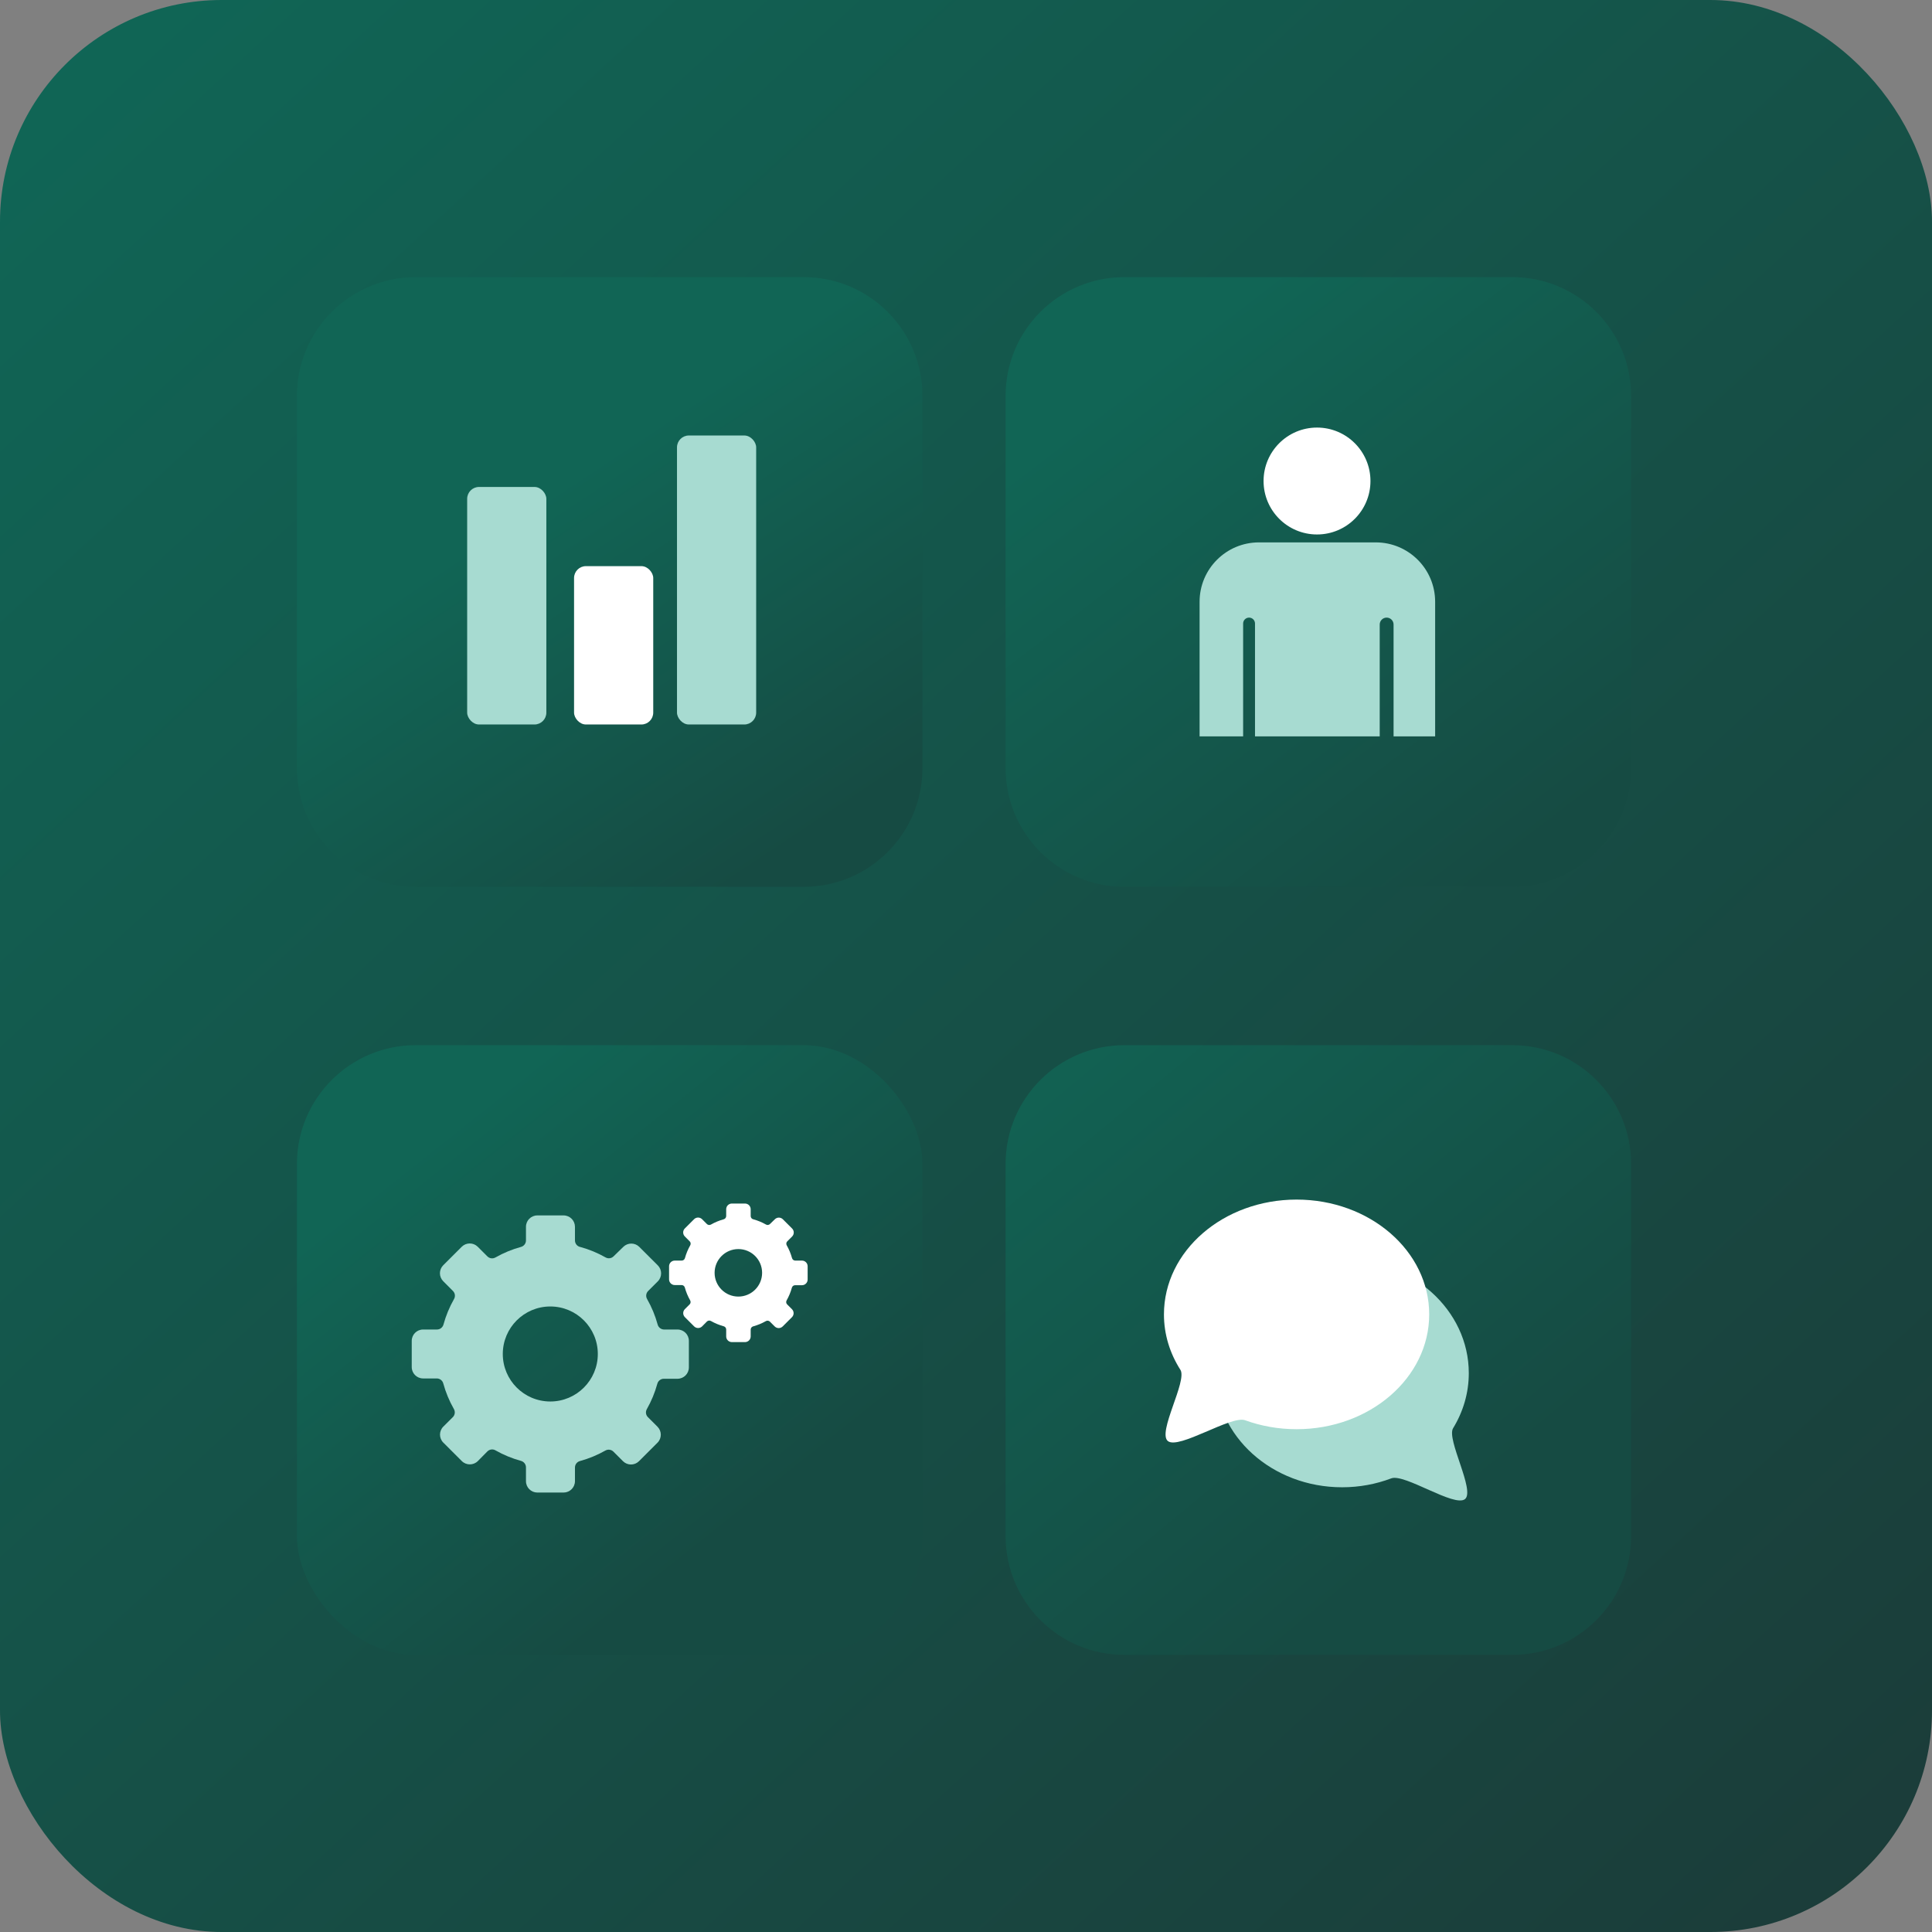 <?xml version="1.0" encoding="UTF-8"?> <svg xmlns="http://www.w3.org/2000/svg" width="488" height="488" viewBox="0 0 488 488" fill="none"><rect x="0" y="0" width="488" height="488" fill="#808080" stroke="none"/><rect width="488" height="488" rx="56" fill="url(#paint0_linear_14120_168908)"></rect><path d="M75 100C75 83.431 88.431 70 105 70H203C219.569 70 233 83.431 233 100V194C233 210.569 219.569 224 203 224H105C88.431 224 75 210.569 75 194V100Z" fill="url(#paint1_linear_14120_168908)"></path><rect x="118" y="123" width="20" height="60" rx="3" fill="#A7DBD1"></rect><rect x="171" y="110" width="20" height="73" rx="3" fill="#A7DBD1"></rect><rect x="145" y="143" width="20" height="40" rx="3" fill="white"></rect><path d="M254 100C254 83.431 267.431 70 284 70H382C398.569 70 412 83.431 412 100V194C412 210.569 398.569 224 382 224H284C267.431 224 254 210.569 254 194V100Z" fill="url(#paint2_linear_14120_168908)"></path><circle cx="332.662" cy="121.5" r="13.5" fill="white"></circle><path d="M348.5 186H317V157.5C317 156.672 316.328 156 315.5 156C314.672 156 314 156.672 314 157.5V186H303V152C303 143.716 309.716 137 318 137H347.5C355.784 137 362.5 143.716 362.5 152V186H352V157.75C352 156.784 351.216 156 350.25 156C349.284 156 348.5 156.784 348.5 157.75V186Z" fill="#A7DBD1"></path><rect x="75" y="264" width="158" height="154" rx="30" fill="url(#paint3_linear_14120_168908)"></rect><path fill-rule="evenodd" clip-rule="evenodd" d="M145.228 313.301C145.22 314.073 145.734 314.755 146.483 314.955H146.53C148.782 315.57 150.944 316.463 152.968 317.611C153.623 317.98 154.443 317.87 154.977 317.341L157.448 314.935C158.563 313.838 160.352 313.838 161.466 314.935L166.166 319.629C167.264 320.742 167.264 322.529 166.166 323.642L163.725 326.079C163.172 326.62 163.062 327.47 163.455 328.136C164.608 330.158 165.503 332.321 166.115 334.567C166.319 335.311 167.001 335.828 167.774 335.821H171.136C172.717 335.824 173.996 337.102 174 338.677V345.401C173.996 346.977 172.717 348.254 171.136 348.258H167.692C166.919 348.25 166.236 348.767 166.036 349.512C165.42 351.757 164.526 353.92 163.376 355.942C163.008 356.596 163.117 357.415 163.647 357.948L166.087 360.386C167.186 361.499 167.186 363.285 166.087 364.398L161.387 369.093C160.273 370.19 158.484 370.19 157.37 369.093L154.93 366.655C154.392 366.13 153.576 366.02 152.921 366.385C150.893 367.537 148.731 368.43 146.483 369.045C145.734 369.245 145.22 369.927 145.228 370.699V374.139C145.22 375.715 143.941 376.992 142.364 377H135.714C134.137 376.992 132.858 375.715 132.854 374.139V370.66C132.862 369.884 132.344 369.206 131.599 369.002C129.351 368.387 127.186 367.498 125.161 366.346C124.494 365.954 123.643 366.064 123.102 366.616L120.681 369.065C119.567 370.158 117.778 370.158 116.664 369.065L111.964 364.371C110.865 363.258 110.865 361.471 111.964 360.358L114.404 357.929C114.938 357.368 115.028 356.522 114.624 355.864C113.474 353.838 112.58 351.679 111.964 349.433C111.764 348.685 111.081 348.172 110.308 348.179H106.86C105.283 348.172 104.004 346.894 104 345.319V338.677C104.004 337.102 105.283 335.824 106.86 335.82H110.355C111.132 335.828 111.811 335.311 112.015 334.567C112.631 332.321 113.521 330.158 114.675 328.136C115.067 327.47 114.957 326.62 114.404 326.079L111.944 323.61C110.846 322.498 110.846 320.711 111.944 319.598L116.644 314.904C117.758 313.806 119.547 313.806 120.661 314.904L123.102 317.341C123.643 317.893 124.494 318.003 125.161 317.611C127.186 316.463 129.351 315.57 131.599 314.955C132.344 314.755 132.862 314.073 132.854 313.301V309.861C132.858 308.281 134.137 307.004 135.714 307H142.364C143.941 307.004 145.22 308.281 145.228 309.861V313.301ZM139 354C145.627 354 151 348.627 151 342C151 335.373 145.627 330 139 330C132.373 330 127 335.373 127 342C127 348.627 132.373 354 139 354Z" fill="#A7DBD1"></path><path fill-rule="evenodd" clip-rule="evenodd" d="M189.614 307.15C189.61 307.536 189.867 307.877 190.242 307.977H190.265C191.391 308.285 192.472 308.732 193.484 309.306C193.812 309.49 194.222 309.435 194.488 309.17L195.724 307.967C196.281 307.419 197.176 307.419 197.733 307.967L200.083 310.315C200.632 310.871 200.632 311.764 200.083 312.321L198.863 313.54C198.586 313.81 198.531 314.235 198.727 314.568C199.304 315.579 199.751 316.661 200.057 317.783C200.159 318.156 200.501 318.414 200.887 318.41H202.568C203.359 318.412 203.998 319.051 204 319.839V323.201C203.998 323.988 203.359 324.627 202.568 324.629H200.846C200.459 324.625 200.118 324.884 200.018 325.256C199.71 326.379 199.263 327.46 198.688 328.471C198.504 328.798 198.559 329.208 198.823 329.474L200.044 330.693C200.593 331.249 200.593 332.143 200.044 332.699L197.694 335.046C197.137 335.595 196.242 335.595 195.685 335.046L194.465 333.828C194.196 333.565 193.788 333.51 193.461 333.692C192.446 334.268 191.366 334.715 190.242 335.023C189.867 335.123 189.61 335.464 189.614 335.85V337.57C189.61 338.357 188.971 338.996 188.182 339H184.857C184.069 338.996 183.429 338.357 183.427 337.57V335.83C183.431 335.442 183.172 335.103 182.8 335.001C181.676 334.694 180.593 334.249 179.581 333.673C179.247 333.477 178.821 333.532 178.551 333.808L177.34 335.033C176.783 335.579 175.889 335.579 175.332 335.033L172.982 332.685C172.433 332.129 172.433 331.236 172.982 330.679L174.202 329.464C174.469 329.184 174.514 328.761 174.312 328.432C173.737 327.419 173.29 326.339 172.982 325.217C172.882 324.842 172.541 324.586 172.154 324.59H170.43C169.641 324.586 169.002 323.947 169 323.159V319.839C169.002 319.051 169.641 318.412 170.43 318.41H172.178C172.566 318.414 172.905 318.156 173.007 317.783C173.315 316.661 173.761 315.579 174.337 314.568C174.534 314.235 174.479 313.81 174.202 313.54L172.972 312.305C172.423 311.749 172.423 310.855 172.972 310.299L175.322 307.952C175.879 307.403 176.774 307.403 177.331 307.952L178.551 309.17C178.822 309.447 179.247 309.502 179.581 309.306C180.593 308.732 181.676 308.285 182.8 307.977C183.172 307.877 183.431 307.536 183.427 307.15V305.43C183.429 304.641 184.069 304.002 184.857 304H188.182C188.971 304.002 189.61 304.641 189.614 305.43V307.15ZM186.5 327.5C189.814 327.5 192.5 324.814 192.5 321.5C192.5 318.186 189.814 315.5 186.5 315.5C183.186 315.5 180.5 318.186 180.5 321.5C180.5 324.814 183.186 327.5 186.5 327.5Z" fill="white"></path><path d="M254 294C254 277.431 267.431 264 284 264H382C398.569 264 412 277.431 412 294V388C412 404.569 398.569 418 382 418H284C267.431 418 254 404.569 254 388V294Z" fill="url(#paint4_linear_14120_168908)"></path><path d="M307 346.833C307 362.758 321.327 375.667 339 375.667C343.404 375.667 347.6 374.865 351.418 373.415C354.773 372.141 367.388 380.821 370.045 378.65C372.652 376.518 365.316 363.551 367.031 360.753C369.56 356.626 371 351.881 371 346.833C371 330.909 356.673 318 339 318C321.327 318 307 330.909 307 346.833Z" fill="#A7DBD1"></path><path d="M361 332C361 348.016 346.002 361 327.5 361C322.89 361 318.497 360.194 314.5 358.736C310.988 357.454 297.781 366.184 295 364C292.27 361.856 299.95 348.814 298.155 346C295.507 341.849 294 337.077 294 332C294 315.984 308.998 303 327.5 303C346.002 303 361 315.984 361 332Z" fill="white"></path><defs><linearGradient id="paint0_linear_14120_168908" x1="19" y1="-7.83062e-06" x2="468.5" y2="488" gradientUnits="userSpaceOnUse"><stop stop-color="#106656"></stop><stop offset="1" stop-color="#1B3C39"></stop></linearGradient><linearGradient id="paint1_linear_14120_168908" x1="143.5" y1="121" x2="203.5" y2="211.5" gradientUnits="userSpaceOnUse"><stop stop-color="#116555"></stop><stop offset="1" stop-color="#164B43"></stop></linearGradient><linearGradient id="paint2_linear_14120_168908" x1="295" y1="88.5" x2="389.5" y2="212" gradientUnits="userSpaceOnUse"><stop stop-color="#116555"></stop><stop offset="1" stop-color="#164B43"></stop></linearGradient><linearGradient id="paint3_linear_14120_168908" x1="116" y1="282.5" x2="193" y2="379.5" gradientUnits="userSpaceOnUse"><stop stop-color="#116555"></stop><stop offset="1" stop-color="#164B43"></stop></linearGradient><linearGradient id="paint4_linear_14120_168908" x1="247.5" y1="254" x2="359" y2="388.5" gradientUnits="userSpaceOnUse"><stop stop-color="#116555"></stop><stop offset="1" stop-color="#164B43"></stop></linearGradient></defs></svg> 